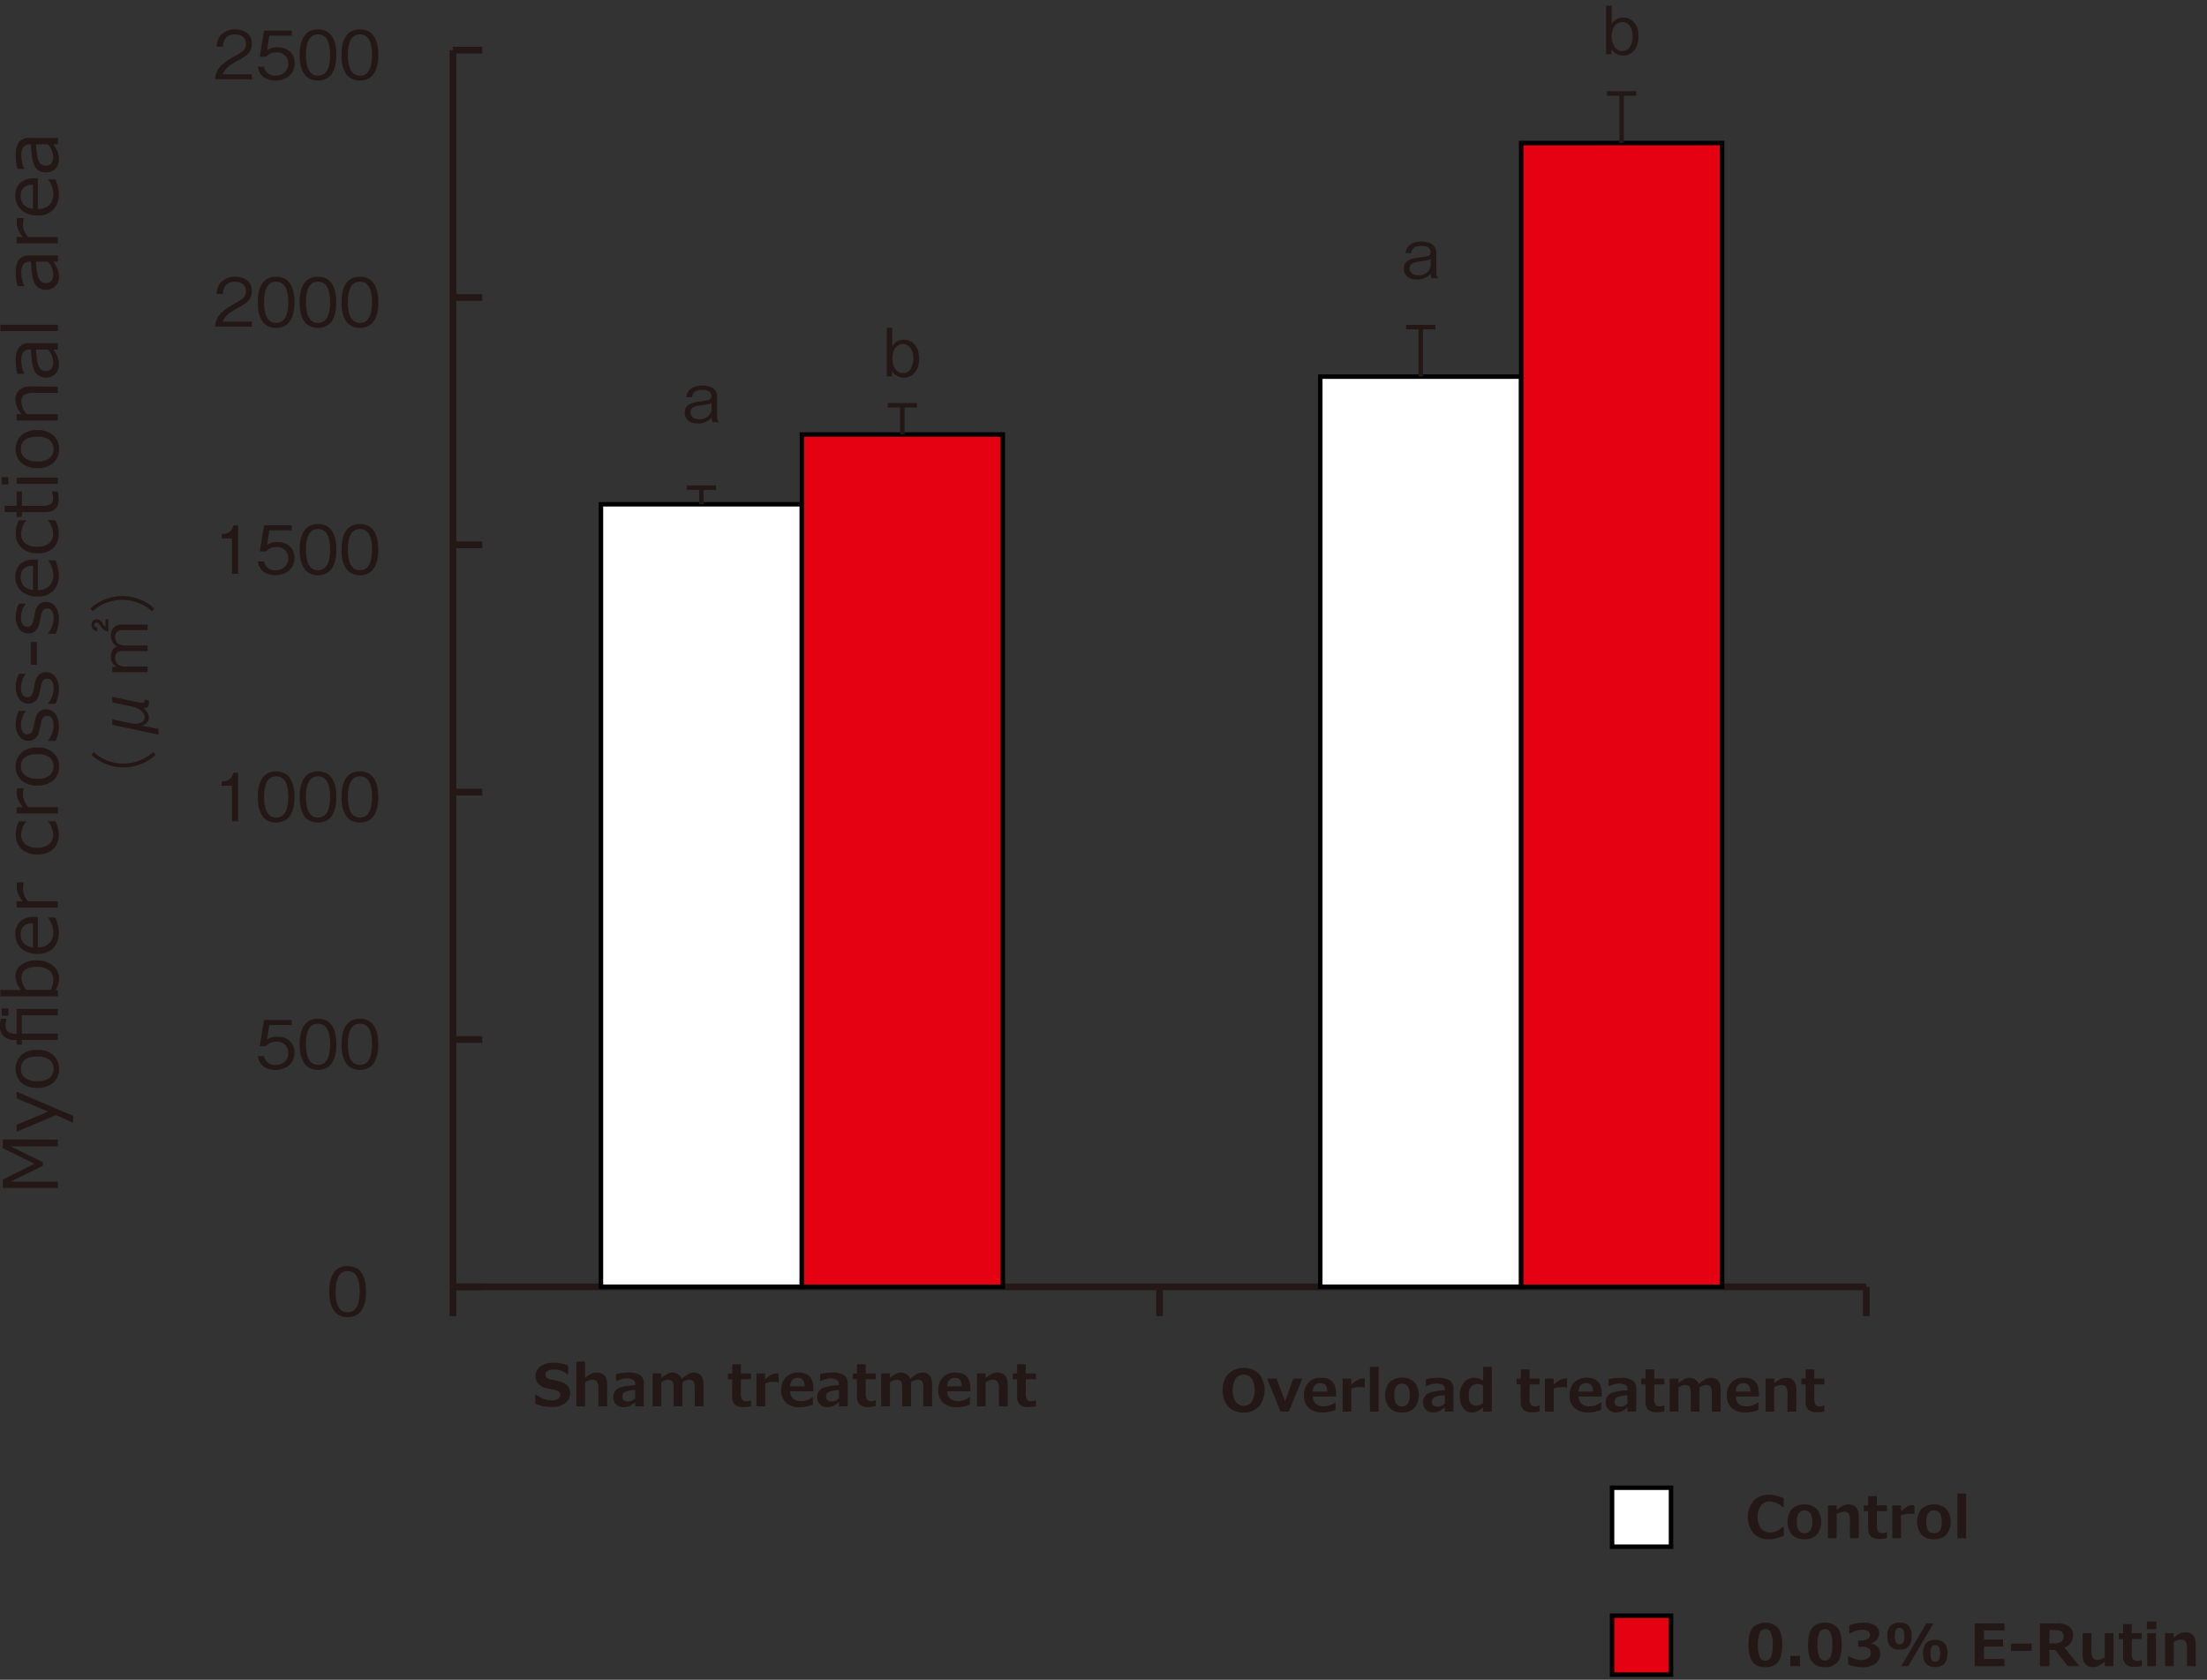 <svg id="レイヤー_1" data-name="レイヤー 1" xmlns="http://www.w3.org/2000/svg" viewBox="0 0 700 532.77"><rect x="0" y="0" width="700" height="532.77" fill="#333333" stroke="none"/><defs><style>.cls-1,.cls-3{fill:none;stroke:#231815;}.cls-1,.cls-2,.cls-3,.cls-4{stroke-miterlimit:10;}.cls-1{stroke-width:2.13px;}.cls-2{fill:#fff;}.cls-2,.cls-4{stroke:#000;}.cls-2,.cls-3,.cls-4{stroke-width:1.42px;}.cls-4{fill:#e50012;}.cls-5{fill:#231815;}</style></defs><line class="cls-1" x1="143.67" y1="417.44" x2="143.67" y2="408.14"/><line class="cls-1" x1="367.8" y1="417.44" x2="367.8" y2="408.14"/><line class="cls-1" x1="591.94" y1="417.44" x2="591.94" y2="408.14"/><line class="cls-1" x1="143.67" y1="408.14" x2="152.98" y2="408.14"/><line class="cls-1" x1="143.67" y1="329.69" x2="152.98" y2="329.69"/><line class="cls-1" x1="143.67" y1="251.24" x2="152.98" y2="251.24"/><line class="cls-1" x1="143.67" y1="172.8" x2="152.98" y2="172.8"/><line class="cls-1" x1="143.67" y1="94.35" x2="152.98" y2="94.35"/><line class="cls-1" x1="143.67" y1="15.9" x2="152.98" y2="15.9"/><line class="cls-1" x1="143.67" y1="408.14" x2="591.94" y2="408.14"/><line class="cls-1" x1="143.67" y1="408.14" x2="143.67" y2="15.9"/><rect class="cls-2" x="190.6" y="159.94" width="63.73" height="248.19"/><line class="cls-3" x1="217.81" y1="154.66" x2="227.12" y2="154.66"/><line class="cls-3" x1="222.46" y1="154.66" x2="222.46" y2="159.94"/><rect class="cls-4" x="254.33" y="137.81" width="63.73" height="270.33"/><line class="cls-3" x1="281.54" y1="128.54" x2="290.84" y2="128.54"/><line class="cls-3" x1="286.19" y1="128.54" x2="286.19" y2="137.81"/><rect class="cls-2" x="418.75" y="119.46" width="63.73" height="288.67"/><line class="cls-3" x1="445.96" y1="103.74" x2="455.26" y2="103.74"/><line class="cls-3" x1="450.61" y1="103.74" x2="450.61" y2="119.46"/><rect class="cls-4" x="482.47" y="45.37" width="63.73" height="362.77"/><line class="cls-3" x1="509.68" y1="29.65" x2="518.99" y2="29.65"/><line class="cls-3" x1="514.33" y1="29.65" x2="514.33" y2="45.37"/><rect class="cls-2" x="511.3" y="471.86" width="18.7" height="18.7"/><rect class="cls-4" x="511.3" y="512.44" width="18.7" height="18.7"/><path class="cls-5" d="M559.92,528.75a4.79,4.79,0,0,1-4.06-1.68q-1.29-1.68-1.29-5.4c0-2.45.43-4.23,1.29-5.36a5.7,5.7,0,0,1,8.11,0q1.31,1.69,1.3,5.37T564,527.08A4.81,4.81,0,0,1,559.92,528.75Zm0-12a1.87,1.87,0,0,0-1.81,1.19,9.73,9.73,0,0,0-.54,3.78,9.6,9.6,0,0,0,.55,3.79,1.94,1.94,0,0,0,3.59,0,9.61,9.61,0,0,0,.56-3.78,9.51,9.51,0,0,0-.55-3.78A1.84,1.84,0,0,0,559.92,516.71Z"/><path class="cls-5" d="M570.9,528.46h-3.07v-3.28h3.07Z"/><path class="cls-5" d="M578.81,528.75a4.79,4.79,0,0,1-4.06-1.68q-1.29-1.68-1.29-5.4c0-2.45.43-4.23,1.29-5.36a5.7,5.7,0,0,1,8.11,0q1.3,1.69,1.3,5.37t-1.29,5.41A4.81,4.81,0,0,1,578.81,528.75Zm0-12A1.88,1.88,0,0,0,577,517.9a9.73,9.73,0,0,0-.54,3.78,9.39,9.39,0,0,0,.56,3.79,1.94,1.94,0,0,0,3.58,0,9.61,9.61,0,0,0,.56-3.78,9.51,9.51,0,0,0-.55-3.78A1.84,1.84,0,0,0,578.81,516.71Z"/><path class="cls-5" d="M586.18,527.89v-2.56h.29a7.79,7.79,0,0,0,3.86,1.18,3.67,3.67,0,0,0,2.23-.59,2,2,0,0,0,.8-1.72,1.65,1.65,0,0,0-.63-1.39,4.56,4.56,0,0,0-2.59-.5h-.79v-2h.75c2,0,3-.62,3-1.85a1.27,1.27,0,0,0-.65-1.17,3.47,3.47,0,0,0-1.84-.4,8.33,8.33,0,0,0-3.79,1.15h-.27v-2.53a12.63,12.63,0,0,1,4.41-.86,6.52,6.52,0,0,1,3.79.92,2.87,2.87,0,0,1,1.28,2.44,3,3,0,0,1-.71,2,3.46,3.46,0,0,1-1.9,1.14v.12a3.91,3.91,0,0,1,2.15,1.06,2.91,2.91,0,0,1,.79,2.11,3.83,3.83,0,0,1-1.51,3.17,6.49,6.49,0,0,1-4.1,1.19A12,12,0,0,1,586.18,527.89Z"/><path class="cls-5" d="M602.49,523.23q-3.9,0-3.9-4.3t3.9-4.32q3.87,0,3.87,4.29T602.49,523.23Zm0-6.92a1.28,1.28,0,0,0-1.16.55,6,6,0,0,0,0,4.14,1.52,1.52,0,0,0,2.33,0,5.92,5.92,0,0,0,0-4.12A1.27,1.27,0,0,0,602.47,516.31Zm10.75-1.43-8,13.58H603l8-13.58Zm.59,13.85q-3.9,0-3.9-4.31t3.9-4.31q3.86,0,3.86,4.29C617.67,527.28,616.38,528.73,613.81,528.73Zm0-6.93a1.29,1.29,0,0,0-1.17.55,4.13,4.13,0,0,0-.36,2.07,4.08,4.08,0,0,0,.36,2.07,1.53,1.53,0,0,0,2.33,0,5.95,5.95,0,0,0,0-4.13A1.29,1.29,0,0,0,613.79,521.8Z"/><path class="cls-5" d="M635.78,528.46h-9.46V514.88h9.46v2.25h-6.51V520h6.05v2.24h-6.05v3.93h6.51Z"/><path class="cls-5" d="M644.35,523.61H637.8v-2.32h6.55Z"/><path class="cls-5" d="M659.52,528.46h-3.67l-4-5.15H650v5.15h-3V514.88h5.2a6.53,6.53,0,0,1,4.08,1,3.3,3.3,0,0,1,1.24,2.72,4.2,4.2,0,0,1-2.71,4ZM650,517v4.22h1.33a3.6,3.6,0,0,0,2.54-.64,2.26,2.26,0,0,0,.62-1.67,1.76,1.76,0,0,0-.59-1.42,3.9,3.9,0,0,0-2.34-.49Z"/><path class="cls-5" d="M670.33,528.46h-2.76V527a10.85,10.85,0,0,1-2.05,1.39,4,4,0,0,1-1.65.36q-3.3,0-3.3-3.87V518h2.78v5.19a4.74,4.74,0,0,0,.48,2.72,2,2,0,0,0,1.56.53,4.21,4.21,0,0,0,2.18-.81V518h2.76Z"/><path class="cls-5" d="M679.35,528.4a10,10,0,0,1-2.37.27,4,4,0,0,1-2.73-.8,3.38,3.38,0,0,1-.86-2.58v-5.43H672V518h1.38V515.1h2.75V518h3.2v1.83h-3.2v4.29a3.66,3.66,0,0,0,.43,2.16,1.74,1.74,0,0,0,1.42.51,2.81,2.81,0,0,0,1.27-.32h.08Z"/><path class="cls-5" d="M683.92,516.72h-3v-2.44h3Zm-.1,11.74h-2.77V518h2.77Z"/><path class="cls-5" d="M696.45,528.46h-2.78v-5.2a4.7,4.7,0,0,0-.48-2.71,2.06,2.06,0,0,0-1.57-.52,4.25,4.25,0,0,0-2.17.8v7.63h-2.76V518h2.76v1.46a10.22,10.22,0,0,1,2.08-1.41,4,4,0,0,1,1.62-.34q3.3,0,3.3,3.86Z"/><path class="cls-5" d="M565.79,487a13.16,13.16,0,0,1-2.72,1,10.25,10.25,0,0,1-2,.2,6.48,6.48,0,0,1-4.9-1.86,8.29,8.29,0,0,1,0-10.34,6.44,6.44,0,0,1,4.89-1.91,10.13,10.13,0,0,1,4.66,1.15V478h-.31a6.38,6.38,0,0,0-4-1.8,3.52,3.52,0,0,0-2.87,1.29,5.66,5.66,0,0,0-1.05,3.66,5.51,5.51,0,0,0,1.07,3.63,3.55,3.55,0,0,0,2.87,1.27,5.18,5.18,0,0,0,1.82-.33,7.47,7.47,0,0,0,2.19-1.46h.29Z"/><path class="cls-5" d="M572.36,488.2a5.2,5.2,0,0,1-4-1.46,6.59,6.59,0,0,1,0-8.15,6,6,0,0,1,7.87,0,6.59,6.59,0,0,1,0,8.15A5.19,5.19,0,0,1,572.36,488.2Zm0-9.15q-2.46,0-2.46,3.65c0,2.38.83,3.58,2.49,3.58s2.43-1.2,2.43-3.58S574,479.05,572.36,479.05Z"/><path class="cls-5" d="M589.55,487.88h-2.79v-5.2a4.72,4.72,0,0,0-.48-2.71,2,2,0,0,0-1.56-.52,4.22,4.22,0,0,0-2.17.8v7.63h-2.77V477.45h2.77v1.46a10,10,0,0,1,2.07-1.41,4,4,0,0,1,1.63-.34q3.3,0,3.3,3.86Z"/><path class="cls-5" d="M598.48,487.82a10,10,0,0,1-2.37.27,4,4,0,0,1-2.73-.8,3.38,3.38,0,0,1-.86-2.58v-5.43h-1.37v-1.83h1.38v-2.93h2.75v2.93h3.2v1.83h-3.2v4.29a3.66,3.66,0,0,0,.43,2.16,1.75,1.75,0,0,0,1.42.51,2.81,2.81,0,0,0,1.27-.32h.08Z"/><path class="cls-5" d="M607.24,480.27h-.09a6,6,0,0,0-1.5-.15,7.58,7.58,0,0,0-2.7.47v7.29h-2.76V477.45H603v1.89A9.81,9.81,0,0,1,605,477.8a3.73,3.73,0,0,1,1.61-.39l.59,0Z"/><path class="cls-5" d="M613.41,488.2a5.21,5.21,0,0,1-3.95-1.46,6.59,6.59,0,0,1,0-8.15,6,6,0,0,1,7.87,0,6.59,6.59,0,0,1,0,8.15A5.19,5.19,0,0,1,613.41,488.2Zm0-9.15q-2.46,0-2.46,3.65c0,2.38.83,3.58,2.5,3.58s2.42-1.2,2.42-3.58S615.05,479.05,613.41,479.05Z"/><path class="cls-5" d="M623.6,487.88h-2.77V473.7h2.77Z"/><path class="cls-5" d="M116.08,409.66c0,3.86-1.1,8.12-5.82,8.12s-5.83-4.24-5.83-8.12,1.1-8.12,5.83-8.12S116.08,405.82,116.08,409.66Zm-9.66,0c0,3.61.88,6.54,3.84,6.54s3.83-2.95,3.83-6.54-.86-6.54-3.83-6.54S106.42,406.2,106.42,409.66Z"/><path class="cls-5" d="M87.34,339.34c-3.34,0-5.13-1.76-5.59-4.39h2a3.43,3.43,0,0,0,3.59,2.83c2.17,0,4.09-1.31,4.09-3.78a3.45,3.45,0,0,0-3.74-3.61,4.09,4.09,0,0,0-3.31,1.39h-2l1.37-8.26h8.8v1.58H85.44l-.78,4.7a5.11,5.11,0,0,1,3.29-1c3.14,0,5.46,1.79,5.46,5.17S90.6,339.34,87.34,339.34Z"/><path class="cls-5" d="M100.87,339.34c-4.72,0-5.84-4.24-5.84-8.13s1.12-8.12,5.84-8.12,5.82,4.29,5.82,8.12S105.6,339.34,100.87,339.34Zm0-14.66c-3,0-3.84,3.08-3.84,6.53,0,3.61.89,6.54,3.84,6.54s3.84-2.95,3.84-6.54S103.85,324.68,100.87,324.68Z"/><path class="cls-5" d="M114.16,339.34c-4.73,0-5.85-4.24-5.85-8.13s1.12-8.12,5.85-8.12,5.82,4.29,5.82,8.12S118.88,339.34,114.16,339.34Zm0-14.66c-3,0-3.84,3.08-3.84,6.53,0,3.61.88,6.54,3.84,6.54s3.83-2.95,3.83-6.54S117.13,324.68,114.16,324.68Z"/><path class="cls-5" d="M226,133.89a3.34,3.34,0,0,1-.32-1.48,5.3,5.3,0,0,1-4.22,1.9c-1.92,0-3-.51-3.69-1.48a3.41,3.41,0,0,1-.61-2c0-2.49,2.26-3.19,5-3.53s3.48-.42,3.48-1.66c0-2-2.28-2-2.81-2-3,0-3.2,1.56-3.31,2.3h-1.81a3.63,3.63,0,0,1,1.56-2.76,6.35,6.35,0,0,1,3.44-.89c2,0,4.72.63,4.72,3.44v6.24a2.64,2.64,0,0,0,.53,1.73v.24Zm-.32-6.1c-.63.38-.91.42-3.42.78-1.89.27-3.27.65-3.27,2.24,0,1.18.95,2.15,2.83,2.15a3.63,3.63,0,0,0,3.86-2.91Z"/><path class="cls-5" d="M286.68,119.79a4.27,4.27,0,0,1-3.74-2.13v1.71h-1.68V104H283v5.82a4.14,4.14,0,0,1,3.67-2.07c2.57,0,4.85,1.94,4.85,6S289.25,119.79,286.68,119.79Zm-.28-10.65c-2.23,0-3.37,2.25-3.37,4.53,0,2,.93,4.68,3.35,4.68s3.31-2.59,3.31-4.74C289.69,111.06,288.43,109.14,286.4,109.14Z"/><path class="cls-5" d="M454.09,88.23a3.49,3.49,0,0,1-.32-1.48,5.26,5.26,0,0,1-4.21,1.9c-1.92,0-3-.5-3.7-1.48a3.47,3.47,0,0,1-.61-2c0-2.49,2.26-3.18,5-3.52s3.48-.42,3.48-1.67c0-2-2.27-2-2.8-2-3,0-3.21,1.56-3.31,2.3h-1.82a3.67,3.67,0,0,1,1.56-2.77,6.33,6.33,0,0,1,3.44-.88c2,0,4.73.63,4.73,3.43v6.25a2.63,2.63,0,0,0,.52,1.73v.23Zm-.32-6.1c-.63.38-.9.43-3.41.79-1.9.27-3.27.65-3.27,2.23,0,1.18,1,2.15,2.82,2.15a3.63,3.63,0,0,0,3.86-2.91Z"/><path class="cls-5" d="M514.82,17.63a4.25,4.25,0,0,1-3.73-2.13v1.71H509.4V1.81h1.77V7.63a4.15,4.15,0,0,1,3.67-2.07c2.58,0,4.85,1.94,4.85,6S517.39,17.63,514.82,17.63ZM514.55,7c-2.24,0-3.38,2.25-3.38,4.53,0,2,.93,4.68,3.36,4.68s3.31-2.59,3.31-4.74C517.84,8.89,516.57,7,514.55,7Z"/><path class="cls-5" d="M73.57,260.47V249.2H70.32v-1.37c1.37-.08,3.08-.19,3.73-2.76h1.46v15.4Z"/><path class="cls-5" d="M87.59,260.89c-4.73,0-5.84-4.24-5.84-8.12s1.11-8.12,5.84-8.12,5.82,4.28,5.82,8.12S92.31,260.89,87.59,260.89Zm0-14.66c-3,0-3.84,3.08-3.84,6.54s.89,6.54,3.84,6.54,3.84-2.95,3.84-6.54S90.56,246.23,87.59,246.23Z"/><path class="cls-5" d="M100.87,260.89c-4.72,0-5.84-4.24-5.84-8.12s1.12-8.12,5.84-8.12,5.82,4.28,5.82,8.12S105.6,260.89,100.87,260.89Zm0-14.66c-3,0-3.84,3.08-3.84,6.54s.89,6.54,3.84,6.54,3.84-2.95,3.84-6.54S103.85,246.23,100.87,246.23Z"/><path class="cls-5" d="M114.16,260.89c-4.73,0-5.85-4.24-5.85-8.12s1.12-8.12,5.85-8.12,5.82,4.28,5.82,8.12S118.88,260.89,114.16,260.89Zm0-14.66c-3,0-3.84,3.08-3.84,6.54s.88,6.54,3.84,6.54,3.83-2.95,3.83-6.54S117.13,246.23,114.16,246.23Z"/><path class="cls-5" d="M73.57,182V170.76H70.32v-1.37c1.37-.09,3.08-.19,3.73-2.77h1.46V182Z"/><path class="cls-5" d="M87.34,182.44c-3.34,0-5.13-1.75-5.59-4.38h2a3.42,3.42,0,0,0,3.59,2.82c2.17,0,4.09-1.3,4.09-3.77a3.45,3.45,0,0,0-3.74-3.61,4.09,4.09,0,0,0-3.31,1.39h-2l1.37-8.27h8.8v1.59H85.44l-.78,4.7a5.11,5.11,0,0,1,3.29-1c3.14,0,5.46,1.79,5.46,5.17S90.6,182.44,87.34,182.44Z"/><path class="cls-5" d="M100.87,182.44c-4.72,0-5.84-4.24-5.84-8.12s1.12-8.12,5.84-8.12,5.82,4.28,5.82,8.12S105.6,182.44,100.87,182.44Zm0-14.66c-3,0-3.84,3.08-3.84,6.54,0,3.61.89,6.54,3.84,6.54s3.84-3,3.84-6.54S103.85,167.78,100.87,167.78Z"/><path class="cls-5" d="M114.16,182.44c-4.73,0-5.85-4.24-5.85-8.12s1.12-8.12,5.85-8.12,5.82,4.28,5.82,8.12S118.88,182.44,114.16,182.44Zm0-14.66c-3,0-3.84,3.08-3.84,6.54,0,3.61.88,6.54,3.84,6.54s3.83-3,3.83-6.54S117.13,167.78,114.16,167.78Z"/><path class="cls-5" d="M68.21,103.58c.32-3.67,2.57-5.21,6.43-7.41,2.3-1.31,3.34-1.88,3.34-3.82,0-2.42-2-3-3.42-3-3.63,0-3.8,3.06-3.84,3.88h-2a5.63,5.63,0,0,1,1.38-3.71,6,6,0,0,1,4.43-1.75c2.19,0,5.35,1,5.35,4.49,0,2.72-1.58,3.88-4.41,5.38-3.88,2.06-4.4,3.39-4.83,4.36h9.24v1.59Z"/><path class="cls-5" d="M87.59,104c-4.73,0-5.84-4.24-5.84-8.12s1.11-8.12,5.84-8.12,5.82,4.28,5.82,8.12S92.31,104,87.59,104Zm0-14.66c-3,0-3.84,3.08-3.84,6.54s.89,6.54,3.84,6.54,3.84-3,3.84-6.54S90.56,89.34,87.59,89.34Z"/><path class="cls-5" d="M100.87,104C96.15,104,95,99.76,95,95.88s1.12-8.12,5.84-8.12,5.82,4.28,5.82,8.12S105.6,104,100.87,104Zm0-14.66c-3,0-3.84,3.08-3.84,6.54s.89,6.54,3.84,6.54,3.84-3,3.84-6.54S103.85,89.34,100.87,89.34Z"/><path class="cls-5" d="M114.16,104c-4.73,0-5.85-4.24-5.85-8.12s1.12-8.12,5.85-8.12S120,92,120,95.88,118.88,104,114.16,104Zm0-14.66c-3,0-3.84,3.08-3.84,6.54s.88,6.54,3.84,6.54,3.83-3,3.83-6.54S117.13,89.34,114.16,89.34Z"/><path class="cls-5" d="M68.21,25.13c.32-3.67,2.57-5.21,6.43-7.4,2.3-1.31,3.34-1.88,3.34-3.82,0-2.43-2-3-3.42-3-3.63,0-3.8,3.06-3.84,3.88h-2a5.66,5.66,0,0,1,1.38-3.71,6,6,0,0,1,4.43-1.75c2.19,0,5.35,1,5.35,4.49,0,2.72-1.58,3.88-4.41,5.38-3.88,2.07-4.4,3.4-4.83,4.37h9.24v1.58Z"/><path class="cls-5" d="M87.34,25.55c-3.34,0-5.13-1.75-5.59-4.39h2A3.42,3.42,0,0,0,87.34,24c2.17,0,4.09-1.31,4.09-3.78a3.44,3.44,0,0,0-3.74-3.6A4.09,4.09,0,0,0,84.38,18h-2l1.37-8.27h8.8v1.58H85.44L84.66,16A5.11,5.11,0,0,1,88,15c3.14,0,5.46,1.79,5.46,5.16C93.41,23.72,90.6,25.55,87.34,25.55Z"/><path class="cls-5" d="M100.87,25.55c-4.72,0-5.84-4.24-5.84-8.12s1.12-8.12,5.84-8.12,5.82,4.28,5.82,8.12S105.6,25.55,100.87,25.55Zm0-14.66c-3,0-3.84,3.08-3.84,6.54S97.92,24,100.87,24s3.84-2.95,3.84-6.54S103.85,10.89,100.87,10.89Z"/><path class="cls-5" d="M114.16,25.55c-4.73,0-5.85-4.24-5.85-8.12s1.12-8.12,5.85-8.12S120,13.59,120,17.43,118.88,25.55,114.16,25.55Zm0-14.66c-3,0-3.84,3.08-3.84,6.54S111.2,24,114.16,24,118,21,118,17.43,117.13,10.89,114.16,10.89Z"/><path class="cls-5" d="M394.46,448a6.36,6.36,0,0,1-4.87-1.89,7.26,7.26,0,0,1-1.77-5.17,7.34,7.34,0,0,1,1.76-5.2,7.26,7.26,0,0,1,9.76,0,8.47,8.47,0,0,1,0,10.35A6.31,6.31,0,0,1,394.46,448Zm0-12a3,3,0,0,0-2.57,1.29,7.45,7.45,0,0,0,0,7.28,3.19,3.19,0,0,0,5.13,0,7.43,7.43,0,0,0,0-7.27A3,3,0,0,0,394.47,436Z"/><path class="cls-5" d="M413.05,437.27l-4.27,10.43h-2.62l-4.25-10.43h3l2.66,7.22,2.63-7.22Z"/><path class="cls-5" d="M423.79,442.92h-7.4q.18,3.13,3.56,3.13a6,6,0,0,0,3.55-1.28h.1v2.4a11.18,11.18,0,0,1-4,.81,6.44,6.44,0,0,1-4.47-1.4,5.14,5.14,0,0,1-1.54-4,5.6,5.6,0,0,1,1.46-4.11,5.3,5.3,0,0,1,4-1.5c3.14,0,4.71,1.66,4.71,5ZM421,441.35c0-1.79-.75-2.69-2.19-2.69s-2.34.9-2.44,2.69Z"/><path class="cls-5" d="M432.88,440.09h-.09a6,6,0,0,0-1.49-.14,7.58,7.58,0,0,0-2.7.46v7.29h-2.77V437.27h2.77v1.89a9.91,9.91,0,0,1,2.09-1.54,3.7,3.7,0,0,1,1.61-.39l.58,0Z"/><path class="cls-5" d="M437.26,447.7H434.5V433.52h2.76Z"/><path class="cls-5" d="M444.68,448a5.2,5.2,0,0,1-3.94-1.47,6.58,6.58,0,0,1,0-8.15,6,6,0,0,1,7.88,0,6.59,6.59,0,0,1,0,8.15A5.22,5.22,0,0,1,444.68,448Zm0-9.16q-2.44,0-2.45,3.65t2.49,3.58c1.62,0,2.42-1.19,2.42-3.58S446.32,438.87,444.68,438.87Z"/><path class="cls-5" d="M461,447.7h-2.74v-1.36a7.47,7.47,0,0,1-2.06,1.37,5.19,5.19,0,0,1-1.68.27,3.11,3.11,0,0,1-2.27-.89,3.35,3.35,0,0,1,.43-5q1.32-.9,5.6-1.13v-.28a1.55,1.55,0,0,0-.67-1.42,4.21,4.21,0,0,0-2.24-.44,8.9,8.9,0,0,0-3,.81h-.1v-2.19A16,16,0,0,1,456,437a6.7,6.7,0,0,1,3.82.85,3.13,3.13,0,0,1,1.17,2.71Zm-2.74-2.54v-2.63a8.56,8.56,0,0,0-3.41.7,1.51,1.51,0,0,0-.68,1.31,1.46,1.46,0,0,0,.47,1.24,2.52,2.52,0,0,0,1.5.35A3.12,3.12,0,0,0,458.21,445.16Z"/><path class="cls-5" d="M473.14,447.7h-2.76v-1.37a9.7,9.7,0,0,1-2,1.38,3.74,3.74,0,0,1-1.47.28,3.38,3.38,0,0,1-2.85-1.45,6.6,6.6,0,0,1-1.07-4,6.1,6.1,0,0,1,1.29-4,4,4,0,0,1,3.2-1.56,4.87,4.87,0,0,1,1.25.15,10.17,10.17,0,0,1,1.69.74v-4.35h2.76ZM470.38,445v-5.65a4.25,4.25,0,0,0-1.68-.39q-2.88,0-2.88,3.51a4.39,4.39,0,0,0,.59,2.57,2.21,2.21,0,0,0,1.87.78A3.67,3.67,0,0,0,470.38,445Z"/><path class="cls-5" d="M488.29,447.64a10,10,0,0,1-2.37.27,3.92,3.92,0,0,1-2.73-.8,3.35,3.35,0,0,1-.87-2.58V439.1H481v-1.83h1.38v-2.93h2.76v2.93h3.2v1.83h-3.2v4.3a3.72,3.72,0,0,0,.42,2.16,1.78,1.78,0,0,0,1.42.5,2.77,2.77,0,0,0,1.27-.31h.09Z"/><path class="cls-5" d="M497,440.09H497a6,6,0,0,0-1.49-.14,7.67,7.67,0,0,0-2.71.46v7.29H490V437.27h2.76v1.89a10.45,10.45,0,0,1,2.09-1.54,3.77,3.77,0,0,1,1.62-.39l.58,0Z"/><path class="cls-5" d="M508.05,442.92h-7.4c.13,2.09,1.31,3.13,3.56,3.13a6,6,0,0,0,3.55-1.28h.1v2.4a11.17,11.17,0,0,1-4,.81,6.47,6.47,0,0,1-4.48-1.4,5.17,5.17,0,0,1-1.54-4,5.64,5.64,0,0,1,1.46-4.11,5.33,5.33,0,0,1,4-1.5c3.13,0,4.7,1.66,4.7,5Zm-2.77-1.57c0-1.79-.75-2.69-2.18-2.69s-2.34.9-2.45,2.69Z"/><path class="cls-5" d="M518.94,447.7h-2.75v-1.36a7.31,7.31,0,0,1-2.05,1.37,5.19,5.19,0,0,1-1.68.27,3.1,3.1,0,0,1-2.27-.89,3.34,3.34,0,0,1,.42-5q1.33-.9,5.61-1.13v-.28a1.55,1.55,0,0,0-.67-1.42,4.21,4.21,0,0,0-2.24-.44,8.85,8.85,0,0,0-3,.81h-.1v-2.19A16,16,0,0,1,514,437a6.72,6.72,0,0,1,3.82.85,3.13,3.13,0,0,1,1.17,2.71Zm-2.75-2.54v-2.63a8.54,8.54,0,0,0-3.4.7,1.49,1.49,0,0,0-.69,1.31,1.44,1.44,0,0,0,.48,1.24,2.52,2.52,0,0,0,1.5.35A3.1,3.1,0,0,0,516.19,445.16Z"/><path class="cls-5" d="M527.87,447.64a10,10,0,0,1-2.37.27,4,4,0,0,1-2.73-.8,3.38,3.38,0,0,1-.86-2.58V439.1h-1.37v-1.83h1.38v-2.93h2.75v2.93h3.2v1.83h-3.2v4.3a3.62,3.62,0,0,0,.43,2.16,1.77,1.77,0,0,0,1.42.5,2.8,2.8,0,0,0,1.27-.31h.08Z"/><path class="cls-5" d="M545.73,447.7h-2.79v-5.23a16.52,16.52,0,0,0-.09-1.84,1.41,1.41,0,0,0-.55-1.07,2.37,2.37,0,0,0-1.26-.29,4.38,4.38,0,0,0-2,.79v7.64h-2.78v-5.23a13.77,13.77,0,0,0-.11-1.86,1.39,1.39,0,0,0-.56-1.05,2.35,2.35,0,0,0-1.24-.29,4.13,4.13,0,0,0-2,.8v7.63h-2.77V437.27h2.77v1.46a10.34,10.34,0,0,1,2.08-1.44,3.51,3.51,0,0,1,1.46-.31,3.06,3.06,0,0,1,2.9,2,11.79,11.79,0,0,1,2.16-1.58,3.66,3.66,0,0,1,1.64-.42q3.15,0,3.15,3.87Z"/><path class="cls-5" d="M557.9,442.92h-7.39q.18,3.13,3.56,3.13a6,6,0,0,0,3.55-1.28h.1v2.4a11.22,11.22,0,0,1-4,.81,6.44,6.44,0,0,1-4.47-1.4,5.14,5.14,0,0,1-1.54-4,5.6,5.6,0,0,1,1.46-4.11,5.3,5.3,0,0,1,4-1.5c3.14,0,4.7,1.66,4.7,5Zm-2.76-1.57c0-1.79-.75-2.69-2.19-2.69s-2.34.9-2.44,2.69Z"/><path class="cls-5" d="M569.72,447.7h-2.79v-5.2a4.66,4.66,0,0,0-.48-2.7,2,2,0,0,0-1.56-.53,4.31,4.31,0,0,0-2.17.8v7.63H560V437.27h2.77v1.46a10,10,0,0,1,2.07-1.41,4.14,4.14,0,0,1,1.63-.34q3.3,0,3.3,3.87Z"/><path class="cls-5" d="M578.65,447.64a10,10,0,0,1-2.37.27,4,4,0,0,1-2.73-.8,3.35,3.35,0,0,1-.86-2.58V439.1h-1.37v-1.83h1.38v-2.93h2.75v2.93h3.2v1.83h-3.2v4.3a3.62,3.62,0,0,0,.43,2.16,1.77,1.77,0,0,0,1.42.5,2.83,2.83,0,0,0,1.27-.31h.08Z"/><path class="cls-5" d="M169.79,445.23v-2.87h.31a8.24,8.24,0,0,0,2.32,1.32,7.28,7.28,0,0,0,2.52.48,4,4,0,0,0,2-.45,1.39,1.39,0,0,0,.76-1.25,1.35,1.35,0,0,0-.36-1,3,3,0,0,0-1.39-.61q-.72-.14-2.49-.54a5,5,0,0,1-2.68-1.39,3.77,3.77,0,0,1,.65-5.55,6.67,6.67,0,0,1,4.05-1.15,12.06,12.06,0,0,1,4.74.92v2.74H180a6.74,6.74,0,0,0-4.35-1.53,3.88,3.88,0,0,0-1.91.43,1.33,1.33,0,0,0-.75,1.18,1.27,1.27,0,0,0,.43,1,3.41,3.41,0,0,0,1.46.62c.69.13,1.46.3,2.31.5a6.88,6.88,0,0,1,1.9.7,4.07,4.07,0,0,1,1,.84,3.19,3.19,0,0,1,.56,1,4,4,0,0,1,.18,1.23,3.8,3.8,0,0,1-1.61,3.19,7,7,0,0,1-4.29,1.21A12.88,12.88,0,0,1,169.79,445.23Z"/><path class="cls-5" d="M192.58,446.05h-2.79v-5.2a4.68,4.68,0,0,0-.48-2.71,2,2,0,0,0-1.56-.53,4.24,4.24,0,0,0-2.17.81v7.63h-2.77V431.87h2.77v5.2a9.82,9.82,0,0,1,2.07-1.4,4,4,0,0,1,1.63-.34c2.2,0,3.3,1.28,3.3,3.86Z"/><path class="cls-5" d="M204.21,446.05h-2.75v-1.37a7.1,7.1,0,0,1-2.06,1.37,5.19,5.19,0,0,1-1.68.27,3,3,0,0,1-3.17-3.17,3,3,0,0,1,1.33-2.67q1.32-.92,5.61-1.14v-.28a1.57,1.57,0,0,0-.68-1.42,4.29,4.29,0,0,0-2.23-.44,8.89,8.89,0,0,0-3.05.81h-.1v-2.19a16.07,16.07,0,0,1,3.79-.5,6.58,6.58,0,0,1,3.81.85,3.13,3.13,0,0,1,1.18,2.7Zm-2.75-2.55v-2.63a8.75,8.75,0,0,0-3.41.7,1.52,1.52,0,0,0-.68,1.31,1.46,1.46,0,0,0,.48,1.25,2.53,2.53,0,0,0,1.49.35A3.13,3.13,0,0,0,201.46,443.5Z"/><path class="cls-5" d="M223.13,446.05h-2.78v-5.24a14.09,14.09,0,0,0-.1-1.83,1.38,1.38,0,0,0-.54-1.08,2.4,2.4,0,0,0-1.26-.29,4.34,4.34,0,0,0-2,.8v7.64h-2.78v-5.24a13.88,13.88,0,0,0-.11-1.86,1.36,1.36,0,0,0-.57-1.05,2.28,2.28,0,0,0-1.23-.29,4.07,4.07,0,0,0-2,.81v7.63H207V435.61h2.77v1.46a10,10,0,0,1,2.07-1.43,3.56,3.56,0,0,1,1.47-.31,3.06,3.06,0,0,1,2.9,2,11.64,11.64,0,0,1,2.16-1.57,3.63,3.63,0,0,1,1.64-.42c2.09,0,3.14,1.28,3.14,3.86Z"/><path class="cls-5" d="M238.2,446a10,10,0,0,1-2.37.27,3.92,3.92,0,0,1-2.73-.79,3.39,3.39,0,0,1-.87-2.59v-5.43h-1.37v-1.83h1.38v-2.92H235v2.92h3.2v1.83H235v4.3a3.7,3.7,0,0,0,.42,2.16,1.75,1.75,0,0,0,1.42.51,2.81,2.81,0,0,0,1.27-.32h.09Z"/><path class="cls-5" d="M247,438.43h-.09a6.53,6.53,0,0,0-1.49-.14,7.46,7.46,0,0,0-2.71.47v7.29H239.9V435.61h2.76v1.9a9.7,9.7,0,0,1,2.09-1.54,3.77,3.77,0,0,1,1.62-.39c.13,0,.33,0,.58,0Z"/><path class="cls-5" d="M258,441.26h-7.4q.18,3.14,3.56,3.14a6.09,6.09,0,0,0,3.55-1.28h.1v2.39a11.17,11.17,0,0,1-4,.81,6.46,6.46,0,0,1-4.48-1.39,5.14,5.14,0,0,1-1.54-4,5.66,5.66,0,0,1,1.46-4.11,5.36,5.36,0,0,1,4-1.5q4.69,0,4.7,5Zm-2.77-1.57c0-1.79-.75-2.69-2.18-2.69s-2.34.9-2.45,2.69Z"/><path class="cls-5" d="M268.85,446.05H266.1v-1.37a7,7,0,0,1-2.06,1.37,5.1,5.1,0,0,1-1.68.27,3.12,3.12,0,0,1-2.27-.88,3.08,3.08,0,0,1-.9-2.29,3,3,0,0,1,1.33-2.67q1.34-.92,5.61-1.14v-.28a1.55,1.55,0,0,0-.68-1.42,4.27,4.27,0,0,0-2.23-.44,8.85,8.85,0,0,0-3,.81h-.1v-2.19a16,16,0,0,1,3.78-.5,6.64,6.64,0,0,1,3.82.85,3.12,3.12,0,0,1,1.17,2.7Zm-2.75-2.55v-2.63a8.68,8.68,0,0,0-3.4.7,1.51,1.51,0,0,0-.69,1.31,1.46,1.46,0,0,0,.48,1.25,2.59,2.59,0,0,0,1.5.35A3.11,3.11,0,0,0,266.1,443.5Z"/><path class="cls-5" d="M277.78,446a10,10,0,0,1-2.37.27,4,4,0,0,1-2.73-.79,3.39,3.39,0,0,1-.87-2.59v-5.43h-1.36v-1.83h1.37v-2.92h2.76v2.92h3.2v1.83h-3.2v4.3a3.7,3.7,0,0,0,.42,2.16,1.78,1.78,0,0,0,1.43.51,2.84,2.84,0,0,0,1.27-.32h.08Z"/><path class="cls-5" d="M295.63,446.05h-2.78v-5.24a16.33,16.33,0,0,0-.09-1.83,1.41,1.41,0,0,0-.55-1.08,2.4,2.4,0,0,0-1.26-.29,4.34,4.34,0,0,0-2,.8v7.64h-2.78v-5.24a13.88,13.88,0,0,0-.11-1.86,1.39,1.39,0,0,0-.56-1.05,2.35,2.35,0,0,0-1.24-.29,4.07,4.07,0,0,0-2,.81v7.63h-2.77V435.61h2.77v1.46a10,10,0,0,1,2.07-1.43,3.56,3.56,0,0,1,1.47-.31,3.06,3.06,0,0,1,2.9,2,11.64,11.64,0,0,1,2.16-1.57,3.63,3.63,0,0,1,1.64-.42c2.1,0,3.14,1.28,3.14,3.86Z"/><path class="cls-5" d="M307.81,441.26h-7.39q.18,3.14,3.55,3.14a6.09,6.09,0,0,0,3.55-1.28h.1v2.39a11.13,11.13,0,0,1-4,.81,6.46,6.46,0,0,1-4.48-1.39,5.18,5.18,0,0,1-1.54-4,5.66,5.66,0,0,1,1.46-4.11,5.38,5.38,0,0,1,4-1.5q4.69,0,4.7,5Zm-2.76-1.57c0-1.79-.76-2.69-2.19-2.69s-2.34.9-2.44,2.69Z"/><path class="cls-5" d="M319.62,446.05h-2.78v-5.2a4.68,4.68,0,0,0-.48-2.71,2.05,2.05,0,0,0-1.57-.53,4.27,4.27,0,0,0-2.17.81v7.63h-2.76V435.61h2.76v1.46a10.09,10.09,0,0,1,2.08-1.4,4,4,0,0,1,1.63-.34c2.19,0,3.29,1.28,3.29,3.86Z"/><path class="cls-5" d="M328.56,446a10,10,0,0,1-2.37.27,4,4,0,0,1-2.73-.79,3.39,3.39,0,0,1-.86-2.59v-5.43h-1.37v-1.83h1.38v-2.92h2.75v2.92h3.2v1.83h-3.2v4.3a3.6,3.6,0,0,0,.43,2.16,1.74,1.74,0,0,0,1.42.51,2.84,2.84,0,0,0,1.27-.32h.08Z"/><path class="cls-5" d="M29.77,238.52a10.22,10.22,0,0,0,2.55,1.9,15,15,0,0,0,6.81,1.77A14.83,14.83,0,0,0,46,240.42a10.6,10.6,0,0,0,2.55-1.9l.78.87a12,12,0,0,1-2.66,2,15.12,15.12,0,0,1-15,0,11.53,11.53,0,0,1-2.65-2Z"/><path class="cls-5" d="M50.27,231.23V233l-14.66-3.1v-1.77l6.22,1.33a9.4,9.4,0,0,0,1.12.08c2.49,0,2.95-1.35,2.95-2,0-1.77-2.19-3.06-3.71-3.38l-6.58-1.41V221l8.12,1.73a8.6,8.6,0,0,0,1.33.17c.74,0,.8-.45.82-1.06l1.37.3v.65c0,1.71-.88,1.79-1.81,1.84a3.77,3.77,0,0,1,1.81,2.93,2.66,2.66,0,0,1-2.3,2.57Z"/><path class="cls-5" d="M34.34,200.32a2.79,2.79,0,0,1-2.23-1.52c-.74-1.1-.89-1.31-1.5-1.31a.61.61,0,0,0-.67.69c0,.76.63.78.92.81v1.16a2,2,0,0,1-1.24-.47,2,2,0,0,1-.59-1.5,1.61,1.61,0,0,1,1.56-1.79,2.13,2.13,0,0,1,1.86,1.23c.61.9.67,1,1,1.26v-2.49h.88Zm2.72,11.22a3.28,3.28,0,0,1-1.87-3.27,3.05,3.05,0,0,1,1.92-3.21,3.61,3.61,0,0,1-1.92-3.42,3.24,3.24,0,0,1,3.44-3.54h8.2v1.77h-8a2,2,0,0,0-2.3,2,2.48,2.48,0,0,0,1.05,2.3,3.9,3.9,0,0,0,1.92.57h7.32v1.77H38.71a1.94,1.94,0,0,0-2.17,2.15c0,2.66,2.66,2.76,3,2.76h7.28v1.78H35.61v-1.71Z"/><path class="cls-5" d="M48.18,193.91a10.47,10.47,0,0,0-2.55-1.9,15,15,0,0,0-6.81-1.77A15,15,0,0,0,32,192a10.66,10.66,0,0,0-2.55,1.9l-.76-.86a11.63,11.63,0,0,1,2.66-2,15.06,15.06,0,0,1,14.93,0,11.63,11.63,0,0,1,2.66,2Z"/><path class="cls-5" d="M18.36,361.44v2.15h-15l10.24,5v1.18l-10.24,5h15v2H.9V374.1l10-5-10-4.93v-2.78Z"/><path class="cls-5" d="M5.27,346.24l17.92,7.68v2.18l-5.4-2.43L5.27,358.94v-2.21l10-4.17-10-4.18Z"/><path class="cls-5" d="M18.72,339a5.57,5.57,0,0,1-1.85,4.41,7.37,7.37,0,0,1-5,1.62,7.43,7.43,0,0,1-5.07-1.63,6.15,6.15,0,0,1,0-8.8A7.42,7.42,0,0,1,11.83,333a7.37,7.37,0,0,1,5,1.63A5.58,5.58,0,0,1,18.72,339ZM6.64,339A3.42,3.42,0,0,0,8,341.92a6.25,6.25,0,0,0,3.86,1,6.18,6.18,0,0,0,3.82-1,3.84,3.84,0,0,0,0-5.81,6.18,6.18,0,0,0-3.82-1Q6.64,335.09,6.64,339Z"/><path class="cls-5" d="M18.36,320v2H6.9v5.83H18.36v2H6.94v1.49H5.27v-1.49H4.76a5,5,0,0,1-3.54-1.16A4.35,4.35,0,0,1,0,325.4a13.64,13.64,0,0,1,.23-2.31H2.1v.07A5.89,5.89,0,0,0,1.75,325a2.86,2.86,0,0,0,.72,2.21,3.62,3.62,0,0,0,2.41.65h.39V320Zm-15.71-.12v2.28H.53v-2.28Z"/><path class="cls-5" d="M17.66,313.94l.7.18V316H.13v-2H6.71a7,7,0,0,1-1.81-4.34,4.39,4.39,0,0,1,1.82-3.68,8.11,8.11,0,0,1,5-1.37,7.53,7.53,0,0,1,5.07,1.66,5.16,5.16,0,0,1,1.95,4.1A6.74,6.74,0,0,1,17.66,313.94Zm-9.3,0h7.76a7.92,7.92,0,0,0,.78-3.22,3.62,3.62,0,0,0-1.34-3,6,6,0,0,0-3.8-1.07q-4.93,0-4.94,3.53A6,6,0,0,0,8.36,314Z"/><path class="cls-5" d="M18.66,295.65a6.92,6.92,0,0,1-1.77,5.07,6.66,6.66,0,0,1-5,1.8,7.32,7.32,0,0,1-5.11-1.72,5.92,5.92,0,0,1-1.89-4.58,5.2,5.2,0,0,1,1.55-4,6.28,6.28,0,0,1,4.43-1.43H12v9.67a4.91,4.91,0,0,0,3.63-1.28,4.81,4.81,0,0,0,1.27-3.54,7.86,7.86,0,0,0-1.56-4.5V291h2.21A13.1,13.1,0,0,1,18.66,295.65Zm-8.2,4.79v-7.68q-3.9.09-3.9,3.58a3.94,3.94,0,0,0,1,2.85A4.36,4.36,0,0,0,10.46,300.44Z"/><path class="cls-5" d="M18.36,287.87H5.27v-2h2a7.39,7.39,0,0,1-2-4.53,9.3,9.3,0,0,1,.12-1.47H7.52v.08a8,8,0,0,0-.23,1.95,6.23,6.23,0,0,0,1.66,4h9.41Z"/><path class="cls-5" d="M17.56,260.5a10,10,0,0,1,1.1,4.1,6.16,6.16,0,0,1-1.77,4.7A7.1,7.1,0,0,1,11.84,271a7.08,7.08,0,0,1-5-1.72A6.09,6.09,0,0,1,5,264.59,9.14,9.14,0,0,1,6,260.5H8.29v.09a7,7,0,0,0-1.58,4.05A3.82,3.82,0,0,0,8,267.75a5.78,5.78,0,0,0,3.8,1.11,5.68,5.68,0,0,0,3.76-1.1,3.87,3.87,0,0,0,1.3-3.12,6.9,6.9,0,0,0-1.56-4.05v-.09Z"/><path class="cls-5" d="M18.36,258H5.27v-2h2a7.39,7.39,0,0,1-2-4.53A9.11,9.11,0,0,1,5.39,250H7.52V250A8,8,0,0,0,7.29,252,6.25,6.25,0,0,0,9,256h9.41Z"/><path class="cls-5" d="M18.72,243.12a5.57,5.57,0,0,1-1.85,4.41,7.37,7.37,0,0,1-5,1.62,7.43,7.43,0,0,1-5.07-1.63,6.16,6.16,0,0,1,0-8.81,7.47,7.47,0,0,1,5.08-1.63,7.32,7.32,0,0,1,5,1.63A5.56,5.56,0,0,1,18.72,243.12Zm-12.08,0A3.43,3.43,0,0,0,8,246a6.25,6.25,0,0,0,3.86,1,6.18,6.18,0,0,0,3.82-1,3.84,3.84,0,0,0,0-5.81,6.18,6.18,0,0,0-3.82-1Q6.64,239.19,6.64,243.12Z"/><path class="cls-5" d="M18.67,230.41A10.15,10.15,0,0,1,17.59,235H15.23v-.08A7.78,7.78,0,0,0,17,230.29c0-2.15-.68-3.23-2-3.23a1.69,1.69,0,0,0-1.24.43,3.9,3.9,0,0,0-.75,1.78q-.22,1.14-.57,2.61a4.4,4.4,0,0,1-1.22,2.28,3.2,3.2,0,0,1-2.24.8,3.47,3.47,0,0,1-2.85-1.41A6,6,0,0,1,5,229.77a9.11,9.11,0,0,1,1-4.27H8.15v.08a7.15,7.15,0,0,0-1.49,4.3,4,4,0,0,0,.52,2.21,1.61,1.61,0,0,0,1.43.81,1.64,1.64,0,0,0,1.24-.44,4,4,0,0,0,.75-1.73l.55-2.56a4.43,4.43,0,0,1,1.23-2.38,3.22,3.22,0,0,1,2.26-.8,3.48,3.48,0,0,1,2.91,1.47A6.35,6.35,0,0,1,18.67,230.41Z"/><path class="cls-5" d="M18.67,218.6a10.18,10.18,0,0,1-1.08,4.61H15.23v-.09A7.76,7.76,0,0,0,17,218.48c0-2.15-.68-3.23-2-3.23a1.69,1.69,0,0,0-1.24.43,3.85,3.85,0,0,0-.75,1.78q-.22,1.14-.57,2.61a4.33,4.33,0,0,1-1.22,2.27,3.16,3.16,0,0,1-2.24.81,3.45,3.45,0,0,1-2.85-1.42A6,6,0,0,1,5,218a9.15,9.15,0,0,1,1-4.28H8.15v.09a7.14,7.14,0,0,0-1.49,4.29,4,4,0,0,0,.52,2.21,1.6,1.6,0,0,0,1.43.82,1.67,1.67,0,0,0,1.24-.44,4.1,4.1,0,0,0,.75-1.73l.55-2.56A4.46,4.46,0,0,1,12.38,214a3.22,3.22,0,0,1,2.26-.8,3.49,3.49,0,0,1,2.91,1.48A6.33,6.33,0,0,1,18.67,218.6Z"/><path class="cls-5" d="M11.7,203.62v7.23H9.75v-7.23Z"/><path class="cls-5" d="M18.67,196.36A10.18,10.18,0,0,1,17.59,201H15.23v-.08A7.78,7.78,0,0,0,17,196.24c0-2.15-.68-3.23-2-3.23a1.69,1.69,0,0,0-1.24.43,3.85,3.85,0,0,0-.75,1.78q-.22,1.14-.57,2.61a4.33,4.33,0,0,1-1.22,2.27,3.16,3.16,0,0,1-2.24.81,3.47,3.47,0,0,1-2.85-1.41A6,6,0,0,1,5,195.72a9.08,9.08,0,0,1,1-4.27H8.15v.08a7.14,7.14,0,0,0-1.49,4.29A4.05,4.05,0,0,0,7.18,198a1.61,1.61,0,0,0,1.43.81,1.67,1.67,0,0,0,1.24-.44,4,4,0,0,0,.75-1.73l.55-2.56a4.39,4.39,0,0,1,1.23-2.38,3.17,3.17,0,0,1,2.26-.8,3.48,3.48,0,0,1,2.91,1.47A6.33,6.33,0,0,1,18.67,196.36Z"/><path class="cls-5" d="M18.66,182.33a6.92,6.92,0,0,1-1.77,5.07,6.66,6.66,0,0,1-5,1.8,7.32,7.32,0,0,1-5.11-1.73A5.89,5.89,0,0,1,4.9,182.9a5.24,5.24,0,0,1,1.55-4,6.33,6.33,0,0,1,4.43-1.43H12v9.67a4.87,4.87,0,0,0,3.63-1.28,4.77,4.77,0,0,0,1.27-3.53,7.86,7.86,0,0,0-1.56-4.5v-.09h2.21A13.1,13.1,0,0,1,18.66,182.33Zm-8.2,4.78v-7.67q-3.9.09-3.9,3.57a3.91,3.91,0,0,0,1,2.85A4.27,4.27,0,0,0,10.46,187.11Z"/><path class="cls-5" d="M17.56,165a10,10,0,0,1,1.1,4.1,6.14,6.14,0,0,1-1.77,4.69,7.06,7.06,0,0,1-5.05,1.68,7.08,7.08,0,0,1-5-1.73A6.06,6.06,0,0,1,5,169.13,9.11,9.11,0,0,1,6,165H8.29v.09a7,7,0,0,0-1.58,4A3.83,3.83,0,0,0,8,172.29a5.78,5.78,0,0,0,3.8,1.11,5.68,5.68,0,0,0,3.76-1.1,3.88,3.88,0,0,0,1.3-3.13,6.87,6.87,0,0,0-1.56-4V165Z"/><path class="cls-5" d="M18.61,158.39c0,2.7-1.48,4.05-4.46,4.05H6.94v1.5H5.27v-1.51H1.51v-2H5.27v-4.59H6.94v4.59H13a7.72,7.72,0,0,0,2.67-.29,1.82,1.82,0,0,0,.89-.86,3.37,3.37,0,0,0,.28-1.48,5,5,0,0,0-.42-1.89v-.07h1.86A11,11,0,0,1,18.61,158.39Z"/><path class="cls-5" d="M2.65,151.35v2.3H.53v-2.3Zm15.71.13v2H5.27v-2Z"/><path class="cls-5" d="M18.72,142.44a5.57,5.57,0,0,1-1.85,4.41,7.33,7.33,0,0,1-5,1.63,7.43,7.43,0,0,1-5.07-1.64,6.15,6.15,0,0,1,0-8.8,7.42,7.42,0,0,1,5.08-1.63,7.37,7.37,0,0,1,5,1.62A5.59,5.59,0,0,1,18.72,142.44Zm-12.08,0A3.44,3.44,0,0,0,8,145.35a6.25,6.25,0,0,0,3.86,1,6.18,6.18,0,0,0,3.82-1,3.85,3.85,0,0,0,0-5.82,6.18,6.18,0,0,0-3.82-1Q6.64,138.51,6.64,142.44Z"/><path class="cls-5" d="M18.36,122.61v2H11a5.78,5.78,0,0,0-3.38.67,2.7,2.7,0,0,0-.83,2.21,6.22,6.22,0,0,0,1.69,3.86h9.85v2H5.27v-2H6.85a7.08,7.08,0,0,1-1.95-4.55,3.92,3.92,0,0,1,1.27-3.13,5.44,5.44,0,0,1,3.66-1.1Z"/><path class="cls-5" d="M18.36,110.87H16.9a9.79,9.79,0,0,1,1.5,2.68,7.52,7.52,0,0,1,.32,2.15,4,4,0,0,1-4.1,4.06A3.87,3.87,0,0,1,11.18,118c-.77-1.14-1.22-3.54-1.37-7.17H9.42a2.44,2.44,0,0,0-2,.81,4.62,4.62,0,0,0-.66,2.85,10.36,10.36,0,0,0,.93,4v.1H5.55A15.65,15.65,0,0,1,5,114.45,6.8,6.8,0,0,1,6,110.19a4,4,0,0,1,3.36-1.35h9Zm-3.12,0h-3.8q.2,4.32,1,5.55a2.35,2.35,0,0,0,2.09,1.24c1.57,0,2.35-1,2.35-2.85A6.32,6.32,0,0,0,15.24,110.87Z"/><path class="cls-5" d="M18.36,103v2H.13v-2Z"/><path class="cls-5" d="M18.36,83H16.9a9.82,9.82,0,0,1,1.5,2.69,7.45,7.45,0,0,1,.32,2.14,4,4,0,0,1-4.1,4.07,3.87,3.87,0,0,1-3.44-1.72C10.41,89.05,10,86.66,9.81,83H9.42a2.44,2.44,0,0,0-2,.81,4.64,4.64,0,0,0-.66,2.85,10.4,10.4,0,0,0,.93,4v.09H5.55A15.54,15.54,0,0,1,5,86.6,6.77,6.77,0,0,1,6,82.35,4,4,0,0,1,9.4,81h9Zm-3.12,0h-3.8q.2,4.32,1,5.56a2.34,2.34,0,0,0,2.09,1.23c1.57,0,2.35-1,2.35-2.85A6.34,6.34,0,0,0,15.24,83Z"/><path class="cls-5" d="M18.36,77.16H5.27v-2h2a7.34,7.34,0,0,1-2-4.52,9.11,9.11,0,0,1,.12-1.47H7.52v.08a8,8,0,0,0-.23,1.94,6.23,6.23,0,0,0,1.66,4h9.41Z"/><path class="cls-5" d="M18.66,61.46a7,7,0,0,1-1.77,5.07,6.66,6.66,0,0,1-5,1.8A7.32,7.32,0,0,1,6.79,66.6,5.9,5.9,0,0,1,4.9,62a5.22,5.22,0,0,1,1.55-4,6.33,6.33,0,0,1,4.43-1.43H12v9.67A4.87,4.87,0,0,0,15.63,65a4.78,4.78,0,0,0,1.27-3.54,7.83,7.83,0,0,0-1.56-4.49v-.09h2.21A13.1,13.1,0,0,1,18.66,61.46Zm-8.2,4.78V58.56c-2.6.06-3.9,1.26-3.9,3.58A3.94,3.94,0,0,0,7.6,65,4.32,4.32,0,0,0,10.46,66.24Z"/><path class="cls-5" d="M18.36,45.77H16.9a9.82,9.82,0,0,1,1.5,2.69,7.45,7.45,0,0,1,.32,2.14,4,4,0,0,1-4.1,4.07A3.87,3.87,0,0,1,11.18,53c-.77-1.15-1.22-3.54-1.37-7.18H9.42a2.44,2.44,0,0,0-2,.82,4.62,4.62,0,0,0-.66,2.85,10.4,10.4,0,0,0,.93,4v.09H5.55A15.54,15.54,0,0,1,5,49.35,6.79,6.79,0,0,1,6,45.1,4,4,0,0,1,9.4,43.75h9Zm-3.12,0h-3.8q.2,4.33,1,5.56a2.34,2.34,0,0,0,2.09,1.23c1.57,0,2.35-1,2.35-2.85A6.34,6.34,0,0,0,15.24,45.77Z"/></svg>